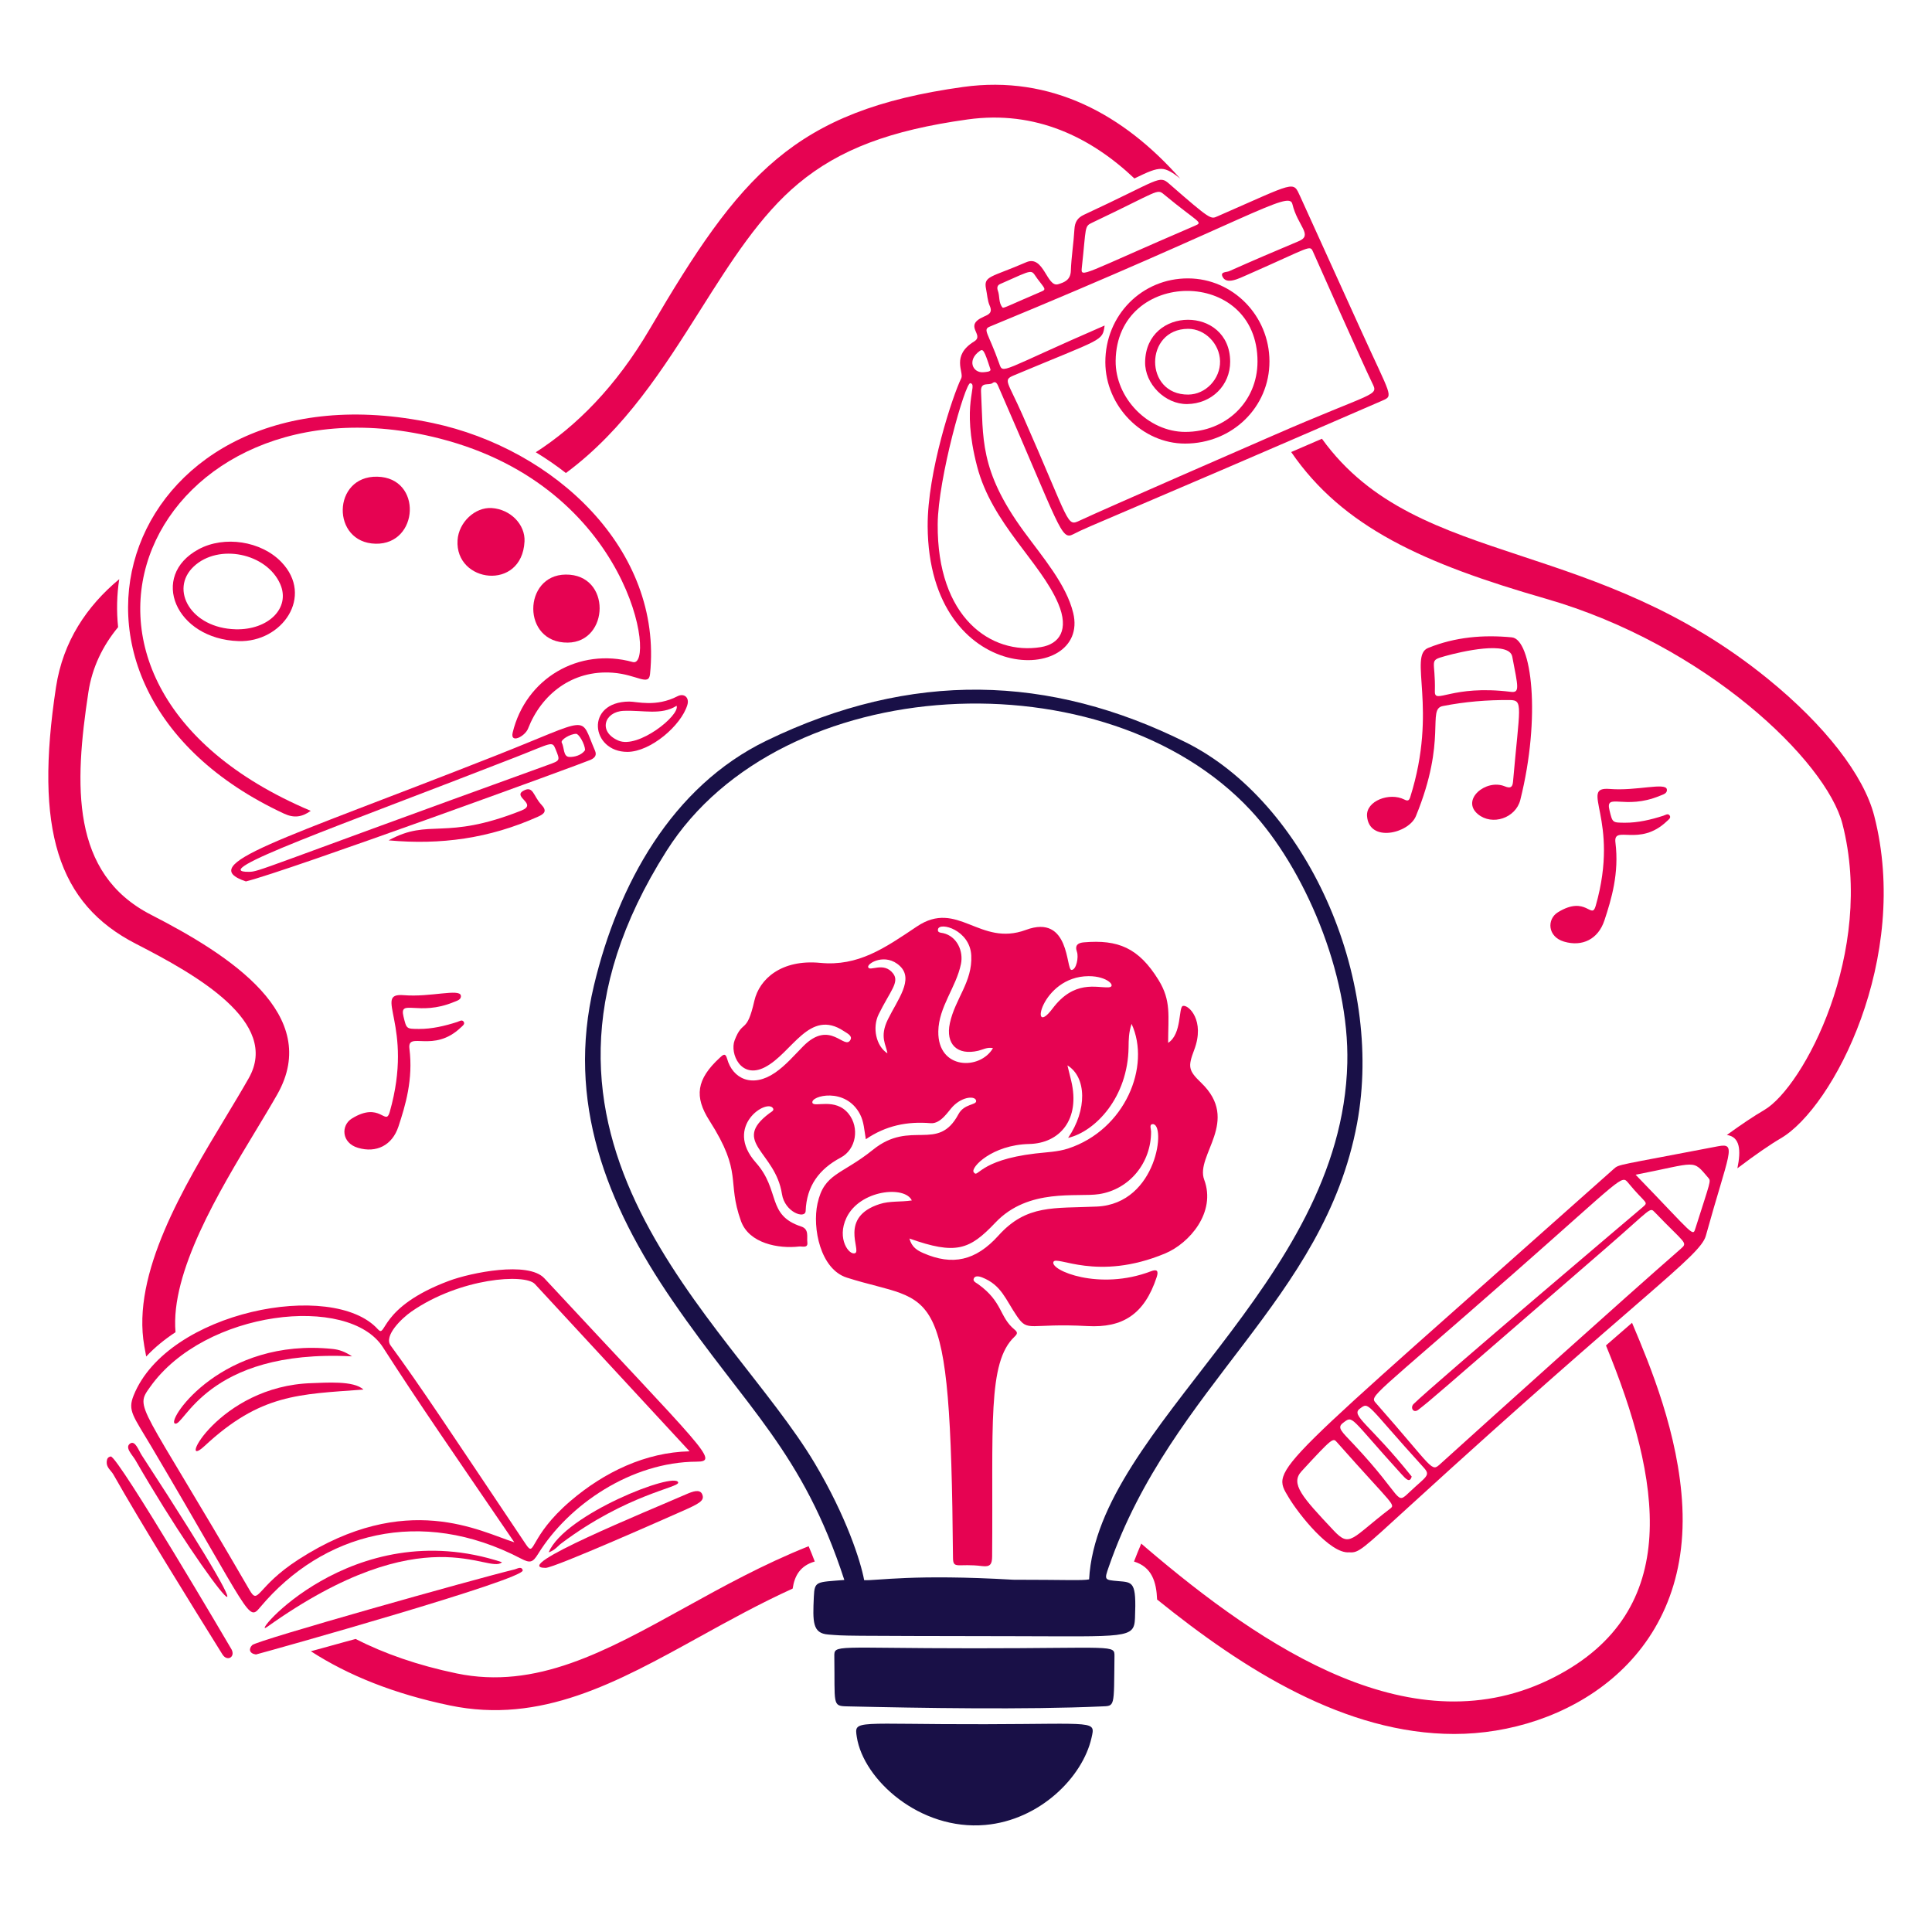 <?xml version="1.0" encoding="UTF-8"?> <svg xmlns="http://www.w3.org/2000/svg" fill="none" viewBox="0 0 200 200" height="200" width="200"><g id="be-creative--work-be-creative"><path id="Subtract" fill="#e60352" fill-rule="evenodd" d="M119.783 165.581C128.754 172.833 139.283 179.501 150.564 179.501V179.5C161.888 179.5 174.915 172.032 174.157 155.993C173.802 148.461 170.754 141.224 169.036 137.145C169.007 137.074 168.977 137.005 168.948 136.936C168.125 137.649 167.227 138.428 166.249 139.279C171.936 153.126 174.338 166.736 160.89 173.623C146.384 181.052 130.856 170.653 118.584 160.176L118.586 160.175C118.467 160.074 118.344 159.966 118.215 159.855C118.191 159.834 118.167 159.813 118.143 159.792C117.882 160.401 117.632 161.021 117.392 161.651C119.245 162.216 119.71 163.761 119.783 165.581ZM82.057 164.45C82.247 163.133 82.832 162.081 84.344 161.648C84.145 161.117 83.932 160.588 83.708 160.063C79.04 161.923 74.833 164.248 70.857 166.445C62.682 170.963 55.483 174.942 47.265 173.231C43.212 172.387 39.758 171.168 36.807 169.664C35.335 170.077 33.794 170.501 32.179 170.938C36.063 173.444 40.789 175.345 46.572 176.548C55.999 178.51 63.815 174.194 72.404 169.45C75.486 167.748 78.667 165.992 82.057 164.45ZM15.134 140.426C16.009 139.492 17.037 138.652 18.169 137.91C17.63 131.693 22.659 123.366 26.484 117.034C27.302 115.68 28.065 114.417 28.706 113.286C33.367 105.066 23.851 98.908 15.627 94.691C7.298 90.421 7.69 81.247 9.15 71.653C9.541 69.083 10.637 66.847 12.227 64.922C12.052 63.246 12.095 61.58 12.343 59.955C9.002 62.731 6.521 66.38 5.796 71.141C3.558 85.849 5.957 93.544 14.078 97.708C20.318 100.907 29.037 105.817 25.752 111.609C25.037 112.87 24.22 114.224 23.363 115.647C19.014 122.862 13.605 131.836 14.937 139.343C15.001 139.706 15.067 140.067 15.134 140.426ZM55.464 46.817C56.55 47.475 57.593 48.194 58.582 48.967C64.688 44.454 68.707 38.092 72.512 32.07C75.679 27.057 78.698 22.28 82.646 19.001C86.904 15.464 92.145 13.48 100.174 12.364C107.237 11.383 112.953 14.238 117.433 18.473C118.922 17.75 119.566 17.481 120.213 17.481C120.807 17.481 121.468 17.904 122.173 18.489C116.348 11.882 108.833 7.734 99.707 9.002C82.122 11.445 76.585 18.154 67.281 34.029C63.75 40.054 59.653 44.119 55.464 46.817ZM133.663 46.795C134.674 46.358 135.734 45.9 136.846 45.419C141.883 52.393 149.148 54.796 157.54 57.572C165.348 60.154 174.132 63.06 183.003 70.271C188.924 75.084 192.94 80.255 194.019 84.456C197.802 99.18 189.794 114.656 184.345 117.838C183.27 118.465 181.657 119.572 179.855 120.942C180.245 119.057 180.127 117.683 178.764 117.492C180.238 116.416 181.584 115.521 182.633 114.909C186.689 112.542 194.132 98.539 190.732 85.301C189.054 78.769 176.56 66.736 160.029 61.979C147.37 58.335 139.011 54.592 133.663 46.795Z" clip-rule="evenodd"></path><g id="pencil"><path id="vector" fill="#e60352" d="M139.677 160.694C137.707 160.895 134.419 156.718 133.406 155.017C131.53 151.869 131.256 152.897 167.043 121.018C167.631 120.494 167.302 120.697 177.846 118.662C179.857 118.274 178.968 119.333 176.586 127.935C175.996 130.065 169.929 133.98 146.008 155.832C140.948 160.454 140.664 160.769 139.677 160.695V160.694ZM168.555 122.453C167.846 121.591 168.062 121.824 156.805 131.722C141.981 144.756 141.748 144.468 142.433 145.245C148.528 152.157 148.126 152.429 149.123 151.526C154.1 147.024 167.983 134.519 173.985 129.283C174.768 128.6 174.439 128.763 171.308 125.498C170.766 124.932 171.003 125.082 166.287 129.168C147.221 145.686 148.464 144.643 146.834 145.931C146.301 146.352 145.96 145.707 146.336 145.339C148.575 143.149 170.015 124.996 170.038 124.976C170.717 124.38 170.391 124.687 168.554 122.453H168.555ZM143.833 156.234C144.518 155.71 144.354 156.025 138.393 149.293C137.994 148.843 137.975 148.787 134.733 152.309C133.547 153.598 134.805 154.975 138.06 158.438C139.758 160.245 139.884 159.258 143.833 156.234V156.234ZM146.138 152.85C145.947 153.543 145.562 153.136 145.075 152.601C139.628 146.617 140.11 146.487 139.036 147.294C138.366 147.798 138.876 148.176 140.179 149.564C145.353 155.075 144.429 155.862 145.905 154.466C147.626 152.838 148.136 152.755 147.394 151.939C141.302 145.243 141.777 145.068 140.755 145.837C139.807 146.55 141.839 147.463 146.138 152.85V152.85ZM169.318 121.608C175.531 128.021 175.214 128.084 175.54 127.061C177.065 122.263 177.134 122.27 176.856 121.945C175.157 119.958 175.797 120.347 169.318 121.608Z"></path></g><g id="light bulb"><path id="vector_2" fill="#191047" d="M140.483 116.295C143.316 101.078 135.176 83.036 122.754 76.847C108.672 69.834 94.382 69.383 79.338 76.676C69.535 81.427 63.975 91.576 61.483 102.023C58.625 114.004 62.71 124.589 69.627 134.663C77.331 145.887 83.07 150.246 87.404 163.557C84.505 163.797 84.324 163.643 84.248 165.294C84.131 167.897 84.098 169.077 85.733 169.205C87.625 169.353 86.483 169.343 104.922 169.378C116.654 169.399 117.404 169.633 117.493 167.517C117.651 163.703 117.287 163.81 115.735 163.674C114.3 163.549 114.31 163.553 114.789 162.173C121.313 143.393 137.071 134.618 140.484 116.294L140.483 116.295ZM112.744 163.497C112.078 163.638 110.208 163.533 104.886 163.533C94.523 162.93 90.837 163.641 89.458 163.579C89.102 161.645 87.632 157.017 84.353 151.499C75.522 136.642 50.103 117.923 69 88.083C80.868 69.342 114.493 67.783 129.482 83.895C134.984 89.811 139.701 100.722 139.472 110.061C138.913 133.012 113.602 147.684 112.744 163.497V163.497Z"></path><path id="vector_3" fill="#191047" d="M102.107 178.489C113.477 178.463 113.405 178.084 112.99 179.914C112.069 183.973 107.646 188.415 101.998 188.918C95.223 189.521 89.383 184.234 88.697 179.814C88.409 177.959 88.467 178.521 102.107 178.49V178.489Z"></path><path id="vector_4" fill="#191047" d="M100.809 170.631C115.364 170.632 115.385 170.232 115.37 171.464C115.307 176.843 115.448 176.584 113.992 176.649C106.247 176.998 95.296 176.818 87.656 176.641C86.132 176.606 86.44 176.433 86.369 171.482C86.351 170.199 86.326 170.63 100.809 170.631Z"></path><path id="vector_5" fill="#e60352" d="M120.922 107.958C122.372 107.041 121.977 104.244 122.458 104.131C123.048 103.992 124.767 105.656 123.628 108.67C122.964 110.426 123.005 110.803 124.344 112.088C128.461 116.041 123.711 119.59 124.657 122.118C125.922 125.502 123.115 128.713 120.621 129.755C113.567 132.703 109.348 129.907 109.051 130.633C108.698 131.499 113.794 133.651 119.142 131.603C119.738 131.375 119.968 131.512 119.738 132.212C118.463 136.085 116.189 137.472 112.587 137.275C106.511 136.943 106.454 137.963 105.294 136.281C104.085 134.527 103.692 133.036 101.661 132.234C101.396 132.129 100.987 132.042 100.834 132.293C100.633 132.624 101.034 132.776 101.258 132.937C103.831 134.784 103.43 136.331 105.031 137.643C105.374 137.925 105.327 138.087 105.017 138.381C102.2 141.045 102.818 147.588 102.706 161.109C102.699 161.905 102.529 162.227 101.68 162.122C99.133 161.807 98.664 162.495 98.653 161.251C98.397 131.672 96.813 135.173 87.661 132.258C84.922 131.386 84.077 127.122 84.626 124.601C85.32 121.416 87.097 121.663 90.379 119.015C94.29 115.859 97.088 119.328 99.216 115.347C99.806 114.243 101.075 114.41 101.05 113.977C101.019 113.432 99.699 113.462 98.651 114.525C98.18 115.002 97.399 116.363 96.336 116.273C93.943 116.069 91.712 116.511 89.631 117.934C89.464 116.976 89.434 116.129 89.035 115.358C87.547 112.483 83.895 113.435 84.1 114.158C84.25 114.686 86.472 113.577 87.848 115.3C88.991 116.731 88.644 118.98 87.032 119.834C84.789 121.022 83.495 122.789 83.401 125.357C83.369 126.233 81.24 125.509 80.946 123.599C80.271 119.207 75.668 118.236 79.645 115.247C79.824 115.113 80.153 114.973 80.032 114.747C79.459 113.68 74.871 116.547 78.247 120.351C80.813 123.242 79.338 125.788 82.941 126.968C83.784 127.244 83.505 128.041 83.576 128.615C83.655 129.244 83.039 129.001 82.725 129.038C80.585 129.287 77.537 128.721 76.705 126.401C75.199 122.203 76.943 121.491 73.442 116.008C71.863 113.535 72.068 111.738 74.532 109.479C74.803 109.23 75.088 108.931 75.266 109.587C75.839 111.692 77.903 112.661 80.256 111.031C81.35 110.273 82.214 109.251 83.143 108.311C85.965 105.456 87.429 108.799 88.043 107.633C88.259 107.224 87.691 106.965 87.364 106.747C83.769 104.345 82.008 109.033 79.171 110.485C76.691 111.754 75.53 109.048 76.048 107.693C76.902 105.456 77.286 107.132 78.088 103.612C78.607 101.334 80.905 99.291 84.914 99.677C88.843 100.054 91.576 98.154 94.919 95.909C99.144 93.073 101.408 98.041 106.201 96.263C110.784 94.562 110.334 100.396 110.918 100.407C111.426 100.417 111.678 99.075 111.485 98.535C111.227 97.814 111.641 97.6 112.194 97.552C115.729 97.248 117.868 98.103 119.933 101.453C121.259 103.604 120.924 105.16 120.924 107.96L120.922 107.958ZM94.142 128.212C94.385 129.121 94.969 129.453 95.592 129.725C98.589 131.033 100.997 130.528 103.362 127.903C106.287 124.658 109.088 125.109 113.548 124.903C119.85 124.613 120.734 116.214 119.305 116.372C118.951 116.411 119.158 116.87 119.159 117.133C119.174 120.365 116.936 123.127 113.776 123.615C111.518 123.964 106.483 122.934 103.041 126.566C100.358 129.397 98.958 129.919 94.142 128.211V128.212ZM110.57 117.794C112.548 114.909 112.497 111.515 110.5 110.287C110.642 110.867 110.767 111.371 110.889 111.876C111.857 115.904 109.694 118.354 106.553 118.425C102.681 118.512 100.484 120.857 100.788 121.33C101.267 122.076 101.18 120.117 107.184 119.409C108.321 119.275 109.506 119.245 110.577 118.893C116.463 116.957 119.165 110.388 117.14 105.99C116.838 106.901 116.839 107.653 116.83 108.404C116.763 113.593 113.4 117.126 110.571 117.794H110.57ZM102.794 108.503C102.19 108.376 101.744 108.662 101.268 108.774C99.09 109.288 97.864 108.089 98.332 105.912C98.878 103.375 100.685 101.642 100.544 98.904C100.408 96.26 97.263 95.4 97.098 96.197C97.02 96.57 97.419 96.546 97.653 96.602C99.066 96.938 99.753 98.454 99.477 99.793C98.976 102.223 97.174 104.225 97.133 106.77C97.069 110.767 101.469 110.795 102.793 108.502L102.794 108.503ZM91.864 109.042C91.761 108.187 91.01 107.37 91.913 105.53C92.928 103.461 94.623 101.395 93.161 100.006C91.678 98.599 89.773 99.71 89.871 100.11C90.001 100.634 91.484 99.496 92.46 100.783C93.139 101.679 92.155 102.575 90.961 104.997C90.276 106.387 90.696 108.297 91.864 109.041V109.042ZM94.391 124.27C93.673 122.711 89.025 123.162 87.633 126.046C86.574 128.24 87.931 130.025 88.536 129.719C89.161 129.402 86.836 125.999 91.067 124.642C92.124 124.303 93.214 124.447 94.392 124.27H94.391ZM112.688 101.052C107.714 101.078 106.525 107.652 108.952 104.414C111.201 101.414 113.506 102.268 114.758 102.208C115.613 102.167 114.688 101.042 112.688 101.052V101.052Z"></path></g><g id="musical note"><g id="group"><path id="vector_6" fill="#e60352" d="M157.384 82.801C156.909 84.697 154.464 85.505 152.994 84.283C151.207 82.799 153.814 80.604 155.761 81.396C156.318 81.623 156.573 81.542 156.627 80.931C157.316 73.075 157.713 72.481 156.294 72.468C153.96 72.448 151.649 72.639 149.357 73.091C147.688 73.42 149.847 76.507 146.573 84.486C145.832 86.291 141.719 87.262 141.515 84.478C141.4 82.911 143.845 81.991 145.372 82.765C145.728 82.946 145.87 82.887 145.989 82.51C148.883 73.324 145.769 67.914 147.839 67.075C150.633 65.942 153.534 65.695 156.505 65.979C158.567 66.176 159.538 74.197 157.383 82.8L157.384 82.801ZM148.537 71.577C148.502 72.957 150.234 70.861 156.389 71.618C157.355 71.737 157.154 71.149 156.549 67.977C156.228 66.295 151.251 67.455 149.602 67.917C147.834 68.413 148.621 68.26 148.537 71.577V71.577Z"></path></g><g id="group_2"><path id="vector_7" fill="#e60352" d="M166.088 95.28C165.45 97.219 163.8 98.041 161.9 97.474C160.183 96.962 160.127 95.148 161.267 94.443C164.219 92.618 164.753 95.292 165.188 93.767C167.763 84.727 163.364 81.406 166.65 81.673C169.399 81.897 172.423 80.966 172.551 81.712C172.625 82.14 172.144 82.251 171.838 82.378C168.172 83.902 166.146 81.986 166.616 83.889C166.932 85.17 166.896 85.16 168.22 85.168C169.544 85.176 170.902 84.859 172.194 84.44C172.396 84.375 172.671 84.167 172.842 84.417C173.013 84.667 172.721 84.853 172.571 84.997C169.71 87.747 166.995 85.336 167.229 87.213C167.628 90.404 166.811 93.087 166.09 95.279L166.088 95.28Z"></path></g><g id="group_3"><path id="vector_8" fill="#e60352" d="M41.243 116.628C40.605 118.567 38.955 119.389 37.055 118.822C35.338 118.31 35.282 116.496 36.422 115.791C39.374 113.966 39.908 116.64 40.343 115.115C42.918 106.075 38.519 102.754 41.805 103.021C44.554 103.245 47.578 102.314 47.706 103.06C47.78 103.488 47.299 103.599 46.993 103.726C43.327 105.25 41.301 103.334 41.771 105.237C42.087 106.518 42.051 106.508 43.375 106.516C44.699 106.524 46.057 106.207 47.349 105.788C47.551 105.723 47.826 105.515 47.997 105.765C48.168 106.015 47.876 106.201 47.726 106.345C44.865 109.095 42.15 106.684 42.384 108.561C42.783 111.752 41.966 114.435 41.245 116.627L41.243 116.628Z"></path></g></g><g id="camera"><path id="vector_9" fill="#e60352" d="M96.031 54.475C95.995 48.88 98.637 40.92 99.508 39.157C99.811 38.544 98.428 36.833 100.842 35.349C101.981 34.649 99.662 33.749 101.825 32.789C102.335 32.563 102.785 32.392 102.452 31.642C102.22 31.118 102.197 30.499 102.078 29.923C101.793 28.544 102.561 28.743 106.235 27.147C108.057 26.356 108.361 29.778 109.535 29.425C110.207 29.223 110.82 28.973 110.853 28.035C110.904 26.598 111.142 25.167 111.225 23.728C111.268 22.992 111.537 22.545 112.214 22.231C120.124 18.558 119.959 18.086 121.045 19.034C125.347 22.79 125.338 22.696 126.012 22.402C134.238 18.81 133.826 18.675 134.604 20.35C134.717 20.593 134.613 20.363 140.871 34.152C144.018 41.087 144.286 40.956 143.098 41.472C115.544 53.438 112.711 54.448 111.099 55.305C109.835 55.977 109.748 54.635 103.401 40.123C103.281 39.85 103.128 39.363 102.745 39.654C102.362 39.945 101.499 39.463 101.557 40.542C101.813 45.31 101.32 48.617 105.971 54.988C107.94 57.686 110.385 60.5 111.099 63.457C112.889 70.873 96.139 71.272 96.03 54.474L96.031 54.475ZM114.351 33.694C114.11 35.357 114.242 34.967 104.949 38.861C103.806 39.34 104.294 39.436 105.848 42.955C110.889 54.37 110.38 54.545 111.813 53.871C114.282 52.709 130.182 45.787 131.564 45.182C142.433 40.427 142.746 41.059 142.046 39.639C141.101 37.72 135.941 26.1 135.931 26.077C135.588 25.308 135.73 25.549 129.16 28.431C128.243 28.833 126.93 29.528 126.539 28.606C126.332 28.118 126.977 28.19 127.234 28.076C129.622 27.01 132.027 25.981 134.438 24.969C135.964 24.329 134.336 23.419 133.786 21.12C133.435 19.65 129.268 22.746 102.495 33.796C101.689 34.129 102.274 34.355 103.439 37.633C103.853 38.797 103.521 38.398 114.353 33.696L114.351 33.694ZM97.07 54.257C96.994 63.943 102.586 67.829 107.745 66.99C109.655 66.679 110.713 65.219 109.544 62.471C107.715 58.169 102.701 54.234 101.149 48.282C99.441 41.731 101.295 39.819 100.446 39.667C99.93 39.575 97.107 49.495 97.07 54.257ZM111.987 27.727C111.864 28.852 112.078 28.357 123.696 23.368C124.601 22.979 124.068 23.087 120.503 20.134C119.746 19.507 120.026 19.744 113.064 23.05C112.236 23.443 112.458 23.422 111.987 27.728V27.727ZM103.518 29.411C103.216 29.545 103.201 29.828 103.3 30.096C103.511 30.668 103.352 31.341 103.783 31.837C103.881 31.95 104.556 31.564 107.838 30.167C108.346 29.951 108.124 29.834 107.408 28.88C106.655 27.877 107.199 27.781 103.518 29.41V29.411ZM101.797 38.532C102.064 38.509 102.615 38.493 102.527 38.222C101.872 36.19 101.758 36.092 101.413 36.339C100.081 37.289 100.704 38.625 101.797 38.533V38.532Z"></path><path id="vector_10" fill="#e60352" d="M114.425 37.499C114.414 32.639 118.212 28.796 123.003 28.819C127.633 28.84 131.4 32.681 131.414 37.397C131.428 42.148 127.567 45.916 122.684 45.92C118.241 45.925 114.435 42.042 114.425 37.498V37.499ZM130.177 37.453C130.206 27.613 115.608 27.761 115.492 37.343C115.445 41.224 118.878 44.706 122.692 44.711C126.923 44.715 130.164 41.571 130.176 37.453H130.177Z"></path><path id="vector_11" fill="#e60352" d="M127.347 37.424C127.357 39.889 125.429 41.797 122.891 41.828C120.613 41.856 118.505 39.747 118.542 37.473C118.637 31.654 127.322 31.652 127.346 37.424H127.347ZM123.013 40.847C124.806 40.835 126.337 39.223 126.299 37.387C126.261 35.578 124.732 34.032 122.985 34.04C118.464 34.06 118.412 40.879 123.014 40.848L123.013 40.847Z"></path></g><g id="paint"><path id="vector_12" fill="#e60352" d="M32.169 83.938C31.256 84.594 30.432 84.705 29.406 84.228C0.695 70.874 13.021 37.048 44.802 43.793C57.404 46.468 68.625 56.893 67.291 69.782C67.158 71.071 65.946 69.828 63.436 69.64C59.213 69.324 56.027 71.915 54.665 75.422C54.349 76.236 52.784 77.032 53.074 75.831C54.423 70.241 59.905 66.983 65.511 68.536C67.906 69.2 65.4 50.491 45.528 45.399C16.007 37.834 0.142 70.401 32.169 83.938Z"></path><path id="vector_13" fill="#e60352" d="M25.456 91.244C20.143 89.455 28.768 87.104 51.289 78.231C61.409 74.244 59.967 73.953 61.59 77.698C61.777 78.13 61.644 78.422 61.146 78.654C60.402 79 29.67 90.213 25.457 91.243L25.456 91.244ZM25.773 90.251C26.867 90.234 26.532 90.108 56.744 79.177C58.011 78.719 57.995 78.743 57.501 77.528C57.154 76.676 57.114 76.925 53.377 78.383C34.944 85.572 21.28 90.319 25.774 90.251H25.773ZM60.57 77.651C60.541 77.007 59.926 75.963 59.641 75.965C59.032 75.969 58.001 76.588 58.152 76.872C58.424 77.381 58.294 78.314 58.909 78.356C59.433 78.392 60.206 78.189 60.57 77.651V77.651Z"></path><path id="vector_14" fill="#e60352" d="M24.691 66.367C18.165 66.147 15.428 59.632 20.56 56.86C23.222 55.422 27.032 56.007 29.124 58.18C32.545 61.734 29.198 66.519 24.691 66.367ZM24.385 65.144C27.773 65.232 30.1 62.942 29.007 60.46C27.594 57.251 22.619 56.239 20.061 58.64C17.503 61.041 19.794 65.024 24.385 65.143V65.144Z"></path><path id="vector_15" fill="#e60352" d="M38.889 56.286C34.265 56.193 34.372 49.248 39.053 49.347C43.757 49.446 43.387 56.377 38.889 56.286Z"></path><path id="vector_16" fill="#e60352" d="M58.777 66.523C53.978 66.571 54.124 59.52 58.559 59.479C63.321 59.435 63.097 66.48 58.777 66.523Z"></path><path id="vector_17" fill="#e60352" d="M54.297 56.06C54.031 61.229 47.086 60.351 47.366 55.924C47.483 54.069 49.173 52.48 50.905 52.593C52.844 52.72 54.388 54.298 54.298 56.06H54.297Z"></path><path id="vector_18" fill="#e60352" d="M40.231 86.994C44.514 84.642 45.938 87.094 53.964 83.912C55.701 83.223 53.047 82.514 54.157 81.874C55.212 81.266 55.186 82.395 56.042 83.299C56.646 83.937 56.389 84.232 55.699 84.541C50.651 86.801 45.635 87.485 40.231 86.994V86.994Z"></path><path id="vector_19" fill="#e60352" d="M64.947 77.834C61.172 77.843 60.52 72.652 65.134 72.626C65.944 72.621 67.903 73.226 70.132 72.077C70.815 71.725 71.387 72.205 71.154 72.978C70.51 75.113 67.34 77.829 64.947 77.834V77.834ZM70.044 73.062C68.442 74.069 66.594 73.499 64.558 73.586C62.547 73.672 61.889 75.758 64.023 76.668C66.062 77.538 70.405 74.059 70.043 73.062H70.044Z"></path></g><g id="notebook"><path id="vector_20" fill="#e60352" d="M39.117 137.604C40.019 138.603 39.142 135.339 46.47 132.595C48.754 131.74 54.688 130.537 56.347 132.324C72.973 150.224 74.535 151.302 72.109 151.312C65.361 151.34 58.86 155.755 55.706 160.858C55.141 161.773 54.871 161.835 53.913 161.335C43.54 155.927 33.392 158.7 26.956 166.354C25.656 167.9 26.099 167.389 15.726 149.844C13.772 146.54 13.195 146.048 13.834 144.455C17.339 135.721 34.458 132.444 39.118 137.604H39.117ZM53.24 159.655C46.572 149.878 43.488 145.456 39.637 139.464C36.088 133.943 21.203 135.616 15.552 143.562C13.901 145.883 14.388 144.866 25.828 164.592C26.793 166.255 26.498 164.275 30.919 161.426C42.081 154.233 49.757 158.57 53.24 159.656V159.655ZM71.383 150.24L55.374 132.924C54.352 131.818 47.646 132.277 42.602 135.765C41.574 136.476 39.707 138.288 40.437 139.285C43.542 143.527 46.263 147.674 54.422 159.844C55.439 161.362 54.675 159.126 59.067 155.372C62.55 152.395 66.825 150.341 71.383 150.24Z"></path><path id="vector_21" fill="#e60352" d="M26.497 171.271C25.792 171.172 25.725 170.682 26.11 170.298C26.608 169.803 49.038 163.496 53.279 162.462C53.557 162.394 53.988 162.098 54.114 162.557C54.368 163.484 28.117 170.849 26.497 171.271V171.271Z"></path><path id="vector_22" fill="#e60352" d="M11.469 150.772C12.277 150.817 23.956 170.72 23.968 170.743C24.391 171.542 23.511 172.043 23.024 171.261C19.719 165.956 14.581 157.667 11.736 152.639C11.493 152.21 11.002 151.926 11.047 151.315C11.072 150.98 11.185 150.832 11.468 150.772H11.469Z"></path><path id="vector_23" fill="#e60352" d="M56.478 162.306C52.6 162.293 67.13 156.397 71.035 154.686C71.693 154.398 72.452 154.114 72.692 154.688C72.968 155.348 72.439 155.636 70.447 156.51C69.429 156.956 57.397 162.309 56.478 162.306V162.306Z"></path><path id="vector_24" fill="#e60352" d="M51.965 161.719C50.596 163.053 44.055 156.73 27.644 168.422C25.627 169.859 36.345 156.581 51.965 161.719Z"></path><path id="vector_25" fill="#e60352" d="M14.02 151.154C13.704 150.605 12.877 149.84 13.473 149.433C13.997 149.075 14.349 150.15 14.674 150.648C30.497 174.904 21.838 164.722 14.02 151.154Z"></path><path id="vector_26" fill="#e60352" d="M56.801 160.696C58.444 156.752 69.932 152.293 70.205 153.465C70.33 154.004 64.92 154.671 58.119 159.761C57.734 160.049 57.449 160.485 56.801 160.697V160.696Z"></path><path id="vector_27" fill="#e60352" d="M37.616 143.848C30.932 144.344 26.976 144.29 21.176 149.689C18.197 152.463 22.599 143.459 32.285 143.182C33.642 143.143 36.65 142.892 37.616 143.848Z"></path><path id="vector_28" fill="#e60352" d="M36.438 140.409C21.227 139.617 19.015 147.928 18.081 147.35C17.337 146.889 23.078 138.447 34.456 139.646C35.124 139.716 35.727 139.932 36.438 140.409Z"></path></g></g></svg> 